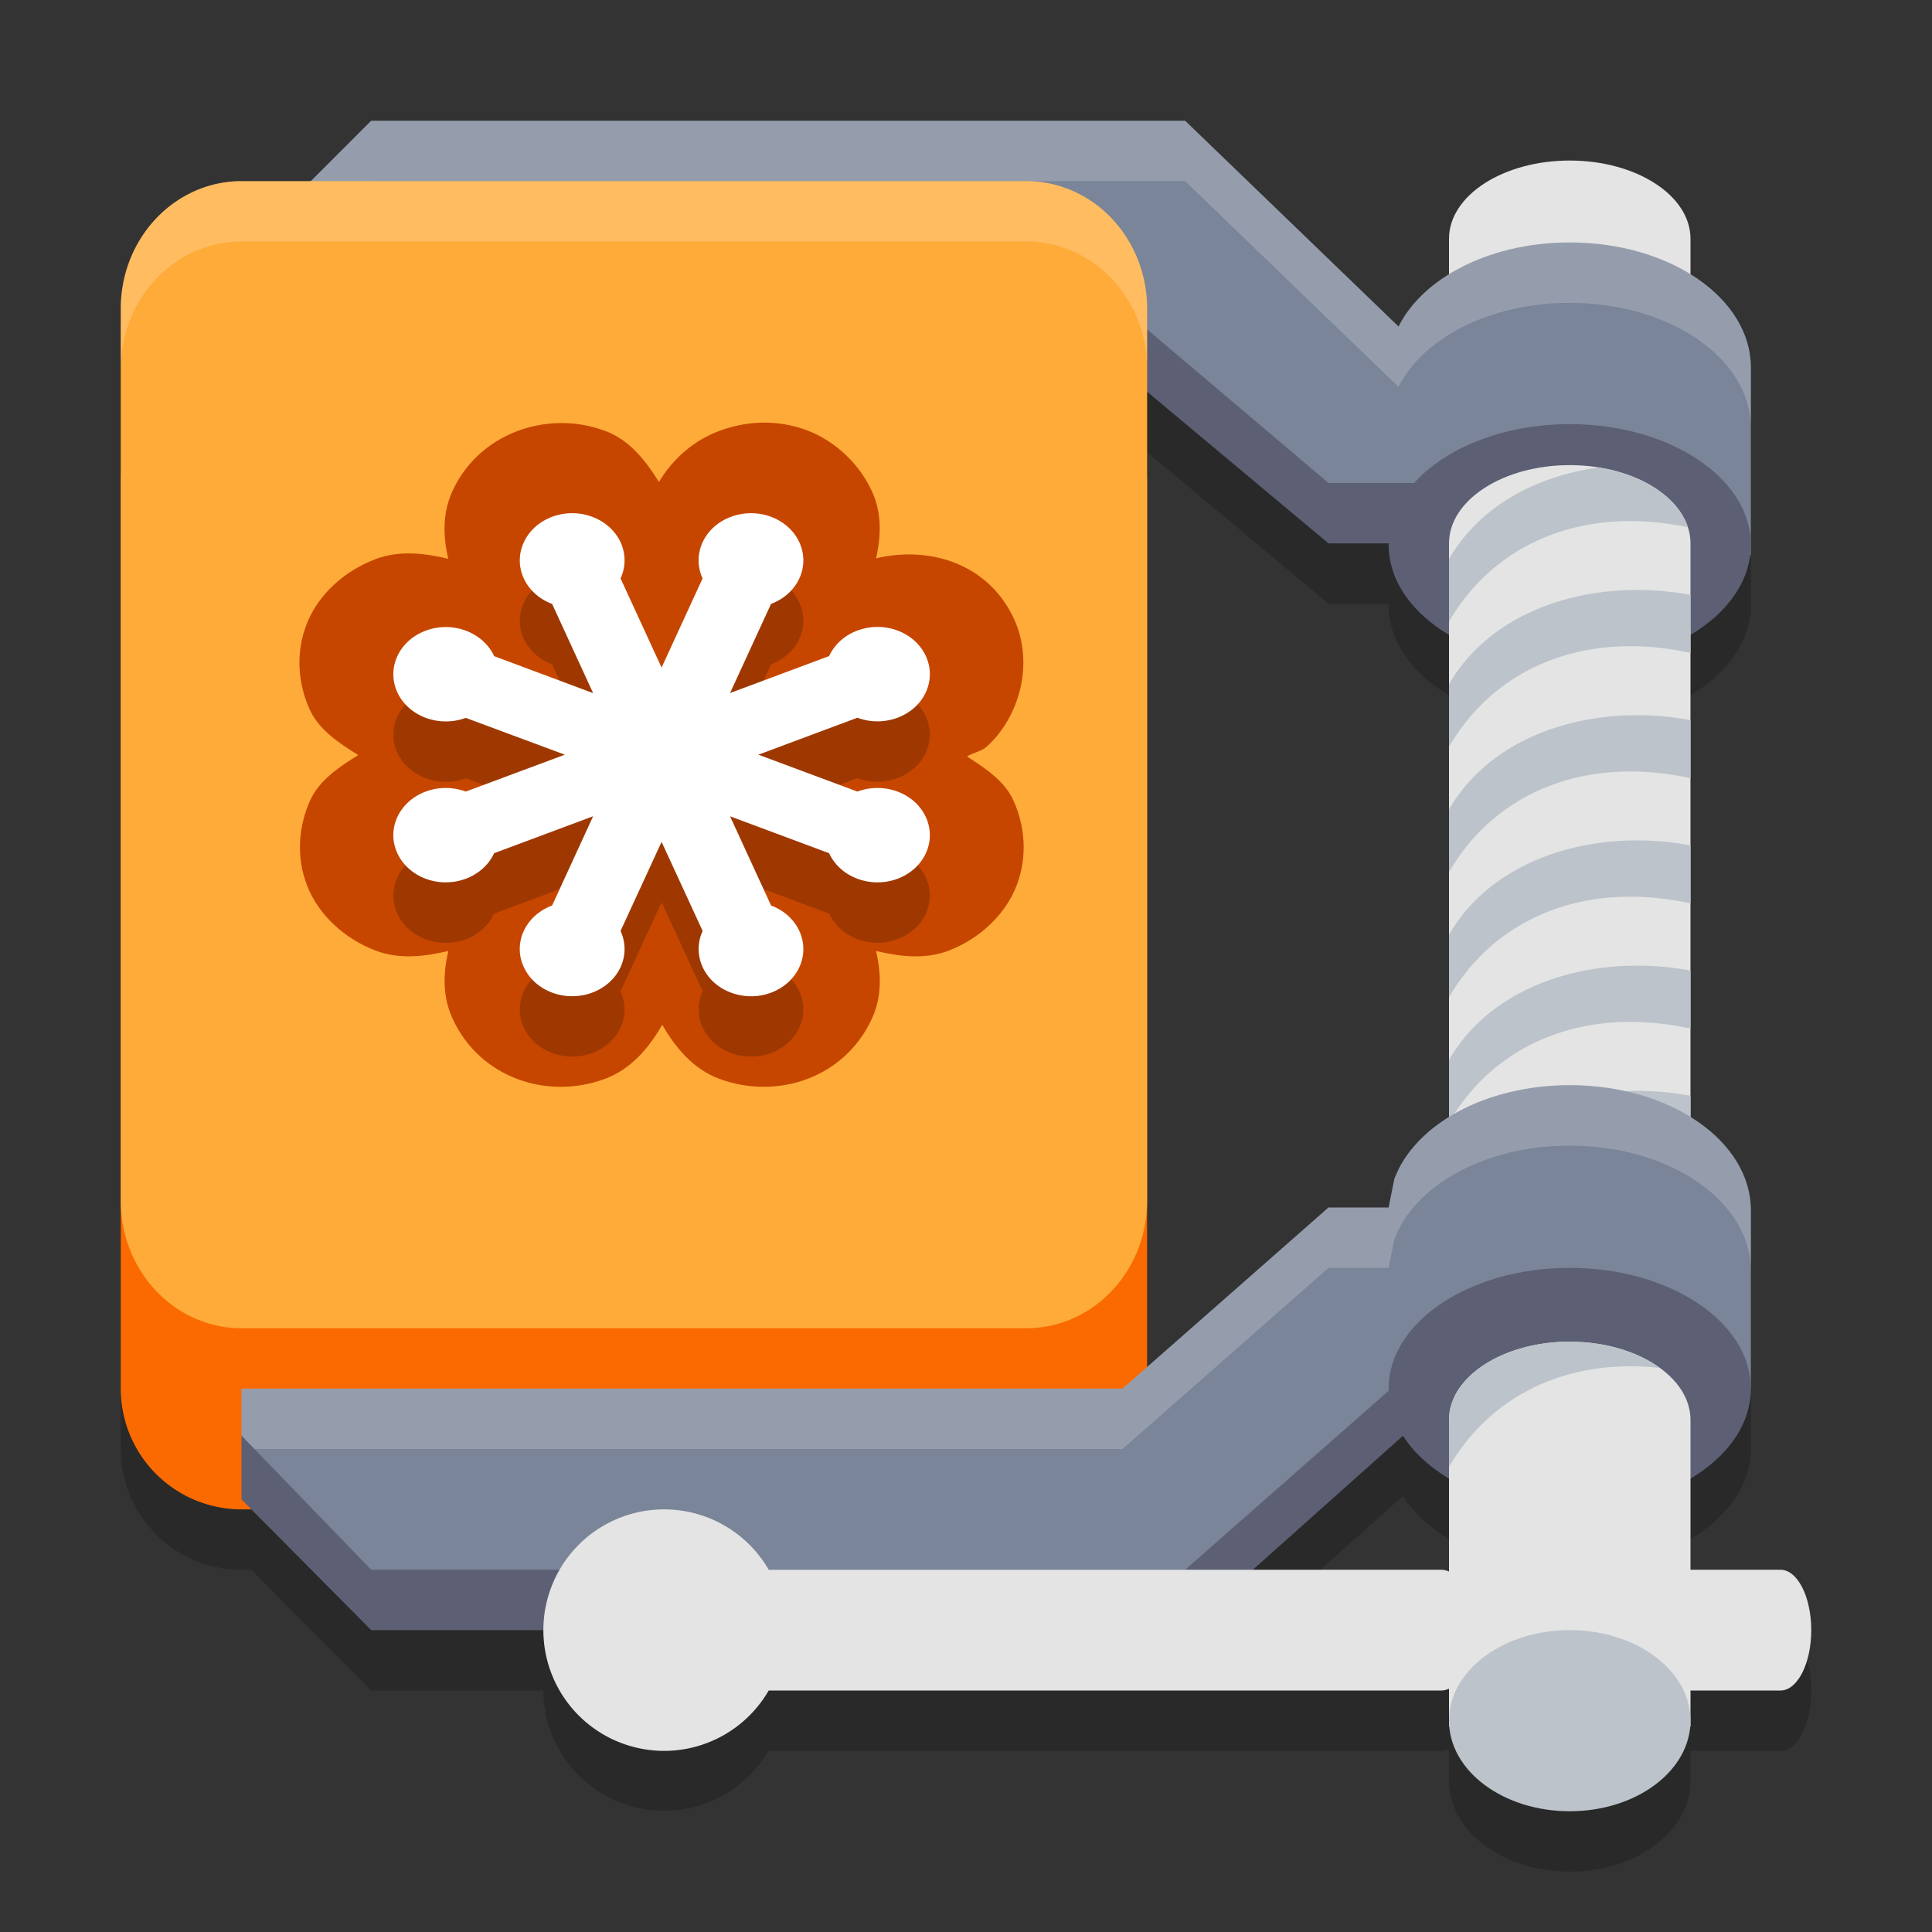 <svg xmlns="http://www.w3.org/2000/svg" width="32" height="32" version="1.1">
 <rect width="100%" height="100%" fill="#333333" stroke="none"/>
 <path style="opacity:0.2" d="m 6.148,3 -1,1 H 4 A 2,2.111 0 0 0 2,6.111 V 20.889 24 a 2,2 0 0 0 2,2 h 0.162 l 1.986,2 H 9 a 2,2 0 0 0 3.727,1 h 11.145 c 0.044,0 0.088,-0.012 0.129,-0.031 v 0.631 h 0.004 C 24.072,30.382 24.94,31 26,31 c 1.06,0 1.928,-0.618 1.996,-1.4 H 28 V 29 h 1.49 C 29.772,29 30,28.553 30,28 30,27.448 29.772,27 29.49,27 H 28 V 25.49 C 28.614,25.124 29,24.592 29,24 V 21.049 C 29,20.432 28.614,19.879 28,19.5 v -0.35 -1.113 -0.961 -1.113 -0.961 -1.113 -0.961 -1.113 -0.299 c 0.557,-0.332 0.924,-0.8 0.988,-1.326 L 29,10.201 V 7.09 C 29,6.473 28.614,5.92 28,5.541 V 4.955 c 0,-0.716 -0.895,-1.297 -2,-1.297 -1.105,0 -2,0.581 -2,1.297 V 5.543 C 23.625,5.775 23.333,6.072 23.164,6.408 L 19.629,3 Z M 19,7.49 22.004,10 H 23 c -1.57e-4,0.008 0,0.017 0,0.025 0,0.592 0.386,1.124 1,1.49 v 0.818 1.037 1.037 1.037 1.037 1.035 1.037 0.947 c -0.435,0.269 -0.757,0.623 -0.906,1.027 L 23,21 H 22.004 L 19,23.641 V 9 Z M 23.236,24.779 C 23.41,25.053 23.672,25.295 24,25.49 V 27.031 C 23.959,27.012 23.915,27 23.871,27 H 20.75 Z"/>
 <path style="fill:#e4e4e4" d="m 26,2.659 c -1.105,0 -2,0.58 -2,1.296 V 6.288 h 4 V 3.955 C 28,3.239 27.105,2.659 26,2.659 Z m 0,0"/>
 <path style="fill:#fb6a00" d="m 4,6 h 13 a 2,2 0 0 1 2,2 V 23 a 2,2 0 0 1 -2,2 H 4 A 2,2 0 0 1 2,23 V 8 A 2,2 0 0 1 4,6 Z m 0,0"/>
 <path fill="#5d5f74" d="M 6.148,3.037 4.074,5.111 V 6.148 H 18.593 L 22.004,9 h 5.04 L 27.563,8.741 V 6.148 h -4.304 L 19.63,3.037 Z m 15.556,17.63 -3.111,3.111 H 4 V 24.835 L 6.148,27 H 19.63 L 23.241,23.778 h 4.503 l 0.519,-0.519 -0.519,-0.519 0.519,-2.074 z"/>
 <path fill="#7a8599" d="m 6.148,2 -2.074,2.074 v 1.037 H 18.593 L 22.004,8 h 5.04 l 0.519,0.741 V 5.98 L 27.044,5.5 H 23.259 L 19.63,2 Z M 22.004,20 18.593,23 H 4 v 0.778 L 6.148,26 H 19.63 L 23.041,23 h 4.494 l 0.519,0.259 v -2.611 l -0.528,-0.648 z"/>
 <path style="fill:#7a8599" d="m 26,4.016 c -1.403,0 -2.575,0.659 -2.906,1.556 H 23 L 23.4,8 28.5,8.682 29,9.201 V 6.09 c 0,-1.15 -1.338,-2.074 -3,-2.074 z"/>
 <path fill="#5d5f74" d="m 26,7.025 c 1.657,0 3,0.895 3,2 0,1.105 -1.343,2 -3,2 -1.657,0 -3,-0.895 -3,-2 0,-1.105 1.343,-2 3,-2 z m 0,0"/>
 <path style="fill:#e4e4e4" d="m 26,7.704 c -1.105,0 -2,0.58 -2,1.296 v 11.667 h 4 V 9 C 28,8.284 27.105,7.704 26,7.704 Z m 0,0"/>
 <path style="fill:#bcc3ca" d="M 26.479,7.743 C 25.444,7.886 24.506,8.384 24,9.259 v 1.037 C 24.744,9.011 26.201,8.366 27.957,8.733 27.799,8.246 27.22,7.861 26.479,7.743 Z M 27.119,9.772 C 25.844,9.771 24.609,10.28 24,11.333 v 1.037 c 0.75,-1.296 2.224,-1.942 4,-1.556 V 9.854 A 4.949,5.133 0 0 0 27.119,9.772 Z m 0,2.074 c -1.276,-10e-4 -2.51,0.508 -3.119,1.562 v 1.037 c 0.75,-1.296 2.224,-1.942 4,-1.556 v -0.961 a 4.949,5.133 0 0 0 -0.881,-0.082 z m 0,2.074 c -1.276,-10e-4 -2.51,0.508 -3.119,1.562 v 1.037 c 0.75,-1.296 2.224,-1.942 4,-1.556 v -0.961 a 4.949,5.133 0 0 0 -0.881,-0.082 z m 0,2.074 C 25.844,15.993 24.609,16.502 24,17.556 v 1.037 c 0.75,-1.296 2.224,-1.942 4,-1.556 v -0.961 a 4.949,5.133 0 0 0 -0.881,-0.082 z m 0,2.074 c -1.276,-10e-4 -2.51,0.508 -3.119,1.562 v 1.037 c 0.75,-1.296 2.224,-1.942 4,-1.556 v -0.961 a 4.949,5.133 0 0 0 -0.881,-0.082 z"/>
 <path style="fill:#7a8599" d="m 26,17.974 c -1.403,0 -2.575,0.659 -2.906,1.556 L 23,20 23.525,23.061 28.5,23.06 29,23 v -2.952 c 0,-1.15 -1.338,-2.074 -3,-2.074 z"/>
 <path fill="#5d5f74" d="m 26,21 c 1.657,0 3,0.895 3,2 0,1.105 -1.343,2 -3,2 -1.657,0 -3,-0.895 -3,-2 0,-1.105 1.343,-2 3,-2 z m 0,0"/>
 <path style="fill:#e4e4e4" d="M 27.709,26 H 29.491 C 29.772,26 30,26.448 30,27 30,27.552 29.772,28 29.491,28 H 27.709 C 27.428,28 27.2,27.552 27.2,27 27.2,26.448 27.428,26 27.709,26 Z m 0,0"/>
 <path style="fill:#e4e4e4" d="m 26,22.222 c -1.105,0 -2,0.58 -2,1.296 V 28.6 h 4 v -5.081 c 0,-0.716 -0.895,-1.296 -2,-1.296 z"/>
 <path style="fill:#e4e4e4" d="m 13,27 a 2,2 0 1 1 -4,0 2,2 0 0 1 4,0 z m 0,0"/>
 <path style="fill:#e4e4e4" d="M 12.329,26 H 23.871 C 24.163,26 24.4,26.448 24.4,27 24.4,27.552 24.163,28 23.871,28 H 12.329 c -0.292,0 -0.529,-0.448 -0.529,-1 C 11.8,26.448 12.037,26 12.329,26 Z"/>
 <path style="fill:#bcc3ca" d="m 24,28.5 c 0,-0.829 0.895,-1.5 2,-1.5 1.105,0 2,0.671 2,1.5 0,0.829 -0.895,1.5 -2,1.5 -1.105,0 -2,-0.671 -2,-1.5 z m 0,0"/>
 <path style="fill:#bcc3ca" d="m 26,22.222 c -0.705,0 -1.323,0.237 -1.68,0.593 -0.065,0.073 -0.126,0.15 -0.183,0.23 C 24.049,23.192 24,23.352 24,23.519 v 0.778 C 24.677,23.126 25.945,22.486 27.492,22.657 27.125,22.391 26.594,22.222 26,22.222 Z"/>
 <path style="fill:#ffffff;opacity:0.2" d="M 6.148 2 L 4.074 4.074 L 4.074 5.074 L 6.148 3 L 19.629 3 L 23.164 6.408 C 23.57 5.596 24.683 5.016 26 5.016 C 27.662 5.016 29 5.94 29 7.09 L 29 6.09 C 29 4.94 27.662 4.016 26 4.016 C 24.683 4.016 23.57 4.596 23.164 5.408 L 19.629 2 L 6.148 2 z M 26 17.975 C 24.597 17.975 23.425 18.633 23.094 19.529 L 23 20 L 22.004 20 L 18.592 23 L 4 23 L 4 23.777 L 4.215 24 L 18.592 24 L 22.004 21 L 23 21 L 23.094 20.529 C 23.425 19.633 24.597 18.975 26 18.975 C 27.662 18.975 29 19.899 29 21.049 L 29 20.049 C 29 18.899 27.662 17.975 26 17.975 z"/>
 <path style="fill:#ffab39" d="m 4,3 h 13 a 2,2.111 0 0 1 2,2.111 V 19.889 A 2,2.111 0 0 1 17,22 H 4 A 2,2.111 0 0 1 2,19.889 V 5.111 A 2,2.111 0 0 1 4,3 Z m 0,0"/>
 <path style="fill:#c64600" d="M 9.288,7.007 C 8.538,7.013 7.823,7.417 7.495,8.132 7.326,8.499 7.338,8.886 7.425,9.255 7.036,9.164 6.626,9.111 6.231,9.257 5.711,9.448 5.27,9.847 5.08,10.334 c -0.191,0.489 -0.141,1.004 0.053,1.425 0.151,0.328 0.476,0.547 0.801,0.747 -0.321,0.199 -0.643,0.417 -0.793,0.743 -0.193,0.42 -0.243,0.932 -0.055,1.418 0.188,0.486 0.626,0.888 1.143,1.081 0.396,0.147 0.807,0.094 1.197,0.003 -0.087,0.369 -0.099,0.755 0.071,1.123 0.448,0.975 1.564,1.354 2.529,0.993 0.424,-0.158 0.724,-0.511 0.943,-0.895 0.218,0.384 0.517,0.737 0.941,0.895 0.966,0.361 2.084,-0.018 2.531,-0.994 0.169,-0.367 0.156,-0.754 0.068,-1.122 0.391,0.092 0.803,0.145 1.199,-0.003 l 0.005,-0.001 0.005,-0.003 c 0.51,-0.197 0.94,-0.6 1.123,-1.084 0.183,-0.484 0.133,-0.992 -0.059,-1.409 -0.145,-0.316 -0.459,-0.524 -0.766,-0.722 0.104,-0.063 0.236,-0.081 0.327,-0.162 0.529,-0.476 0.798,-1.362 0.452,-2.116 C 16.369,9.326 15.382,9.038 14.51,9.248 14.595,8.881 14.608,8.497 14.44,8.132 v -0.001 h -0.001 C 14.202,7.617 13.741,7.24 13.268,7.093 12.796,6.945 12.327,6.983 11.909,7.139 11.516,7.286 11.161,7.572 10.914,7.983 10.695,7.629 10.427,7.288 10.028,7.139 c -4.1e-4,-1.554e-4 -8.93e-4,1.54e-4 -0.001,0 C 9.79,7.05 9.541,7.005 9.289,7.007 Z m 5.722,6.869 c -0.029,0.011 -0.053,-0.036 -0.017,0.043 l -0.004,-0.009 c 0.007,-0.008 0.045,-0.043 0.011,-0.03 z"/>
 <path style="opacity:0.2" d="M 9.471,9.5 C 9.133,9.503 8.813,9.683 8.676,9.983 8.492,10.381 8.702,10.837 9.145,11.003 L 9.824,12.48 8.185,11.868 C 8.001,11.47 7.493,11.28 7.051,11.446 c -0.443,0.165 -0.653,0.621 -0.47,1.021 0.184,0.398 0.691,0.587 1.133,0.423 l 1.641,0.612 -1.641,0.611 c -0.443,-0.165 -0.949,0.024 -1.133,0.423 -0.183,0.398 0.027,0.855 0.47,1.021 0.442,0.165 0.949,-0.024 1.133,-0.423 L 9.824,14.52 9.145,15.998 c -0.443,0.165 -0.654,0.621 -0.469,1.02 0.183,0.399 0.691,0.588 1.133,0.423 0.443,-0.165 0.653,-0.621 0.469,-1.021 l 0.68,-1.476 0.68,1.476 c -0.183,0.399 0.027,0.856 0.469,1.021 0.443,0.166 0.95,-0.023 1.133,-0.423 0.183,-0.398 -0.027,-0.855 -0.469,-1.02 l -0.679,-1.478 1.641,0.612 c 0.183,0.399 0.69,0.588 1.133,0.423 0.443,-0.166 0.652,-0.622 0.469,-1.021 -0.183,-0.399 -0.691,-0.588 -1.134,-0.423 l -1.64,-0.611 1.64,-0.612 c 0.443,0.165 0.951,-0.024 1.134,-0.423 0.183,-0.399 -0.027,-0.856 -0.469,-1.021 -0.443,-0.166 -0.95,0.024 -1.133,0.423 l -1.641,0.612 0.679,-1.477 c 0.443,-0.166 0.653,-0.622 0.469,-1.021 -0.183,-0.399 -0.691,-0.588 -1.133,-0.423 -0.443,0.165 -0.653,0.621 -0.469,1.02 l -0.68,1.477 -0.68,-1.477 C 10.462,10.181 10.252,9.725 9.809,9.56 A 0.938,0.938 0 0 0 9.471,9.5 Z m 0,0"/>
 <path style="fill:#ffffff" d="M 9.471,8.5 C 9.133,8.503 8.813,8.683 8.676,8.983 8.492,9.381 8.702,9.837 9.145,10.003 L 9.824,11.48 8.185,10.868 C 8.001,10.47 7.493,10.28 7.051,10.446 c -0.443,0.165 -0.653,0.621 -0.47,1.021 0.184,0.398 0.691,0.587 1.133,0.423 L 9.355,12.5 7.714,13.111 c -0.443,-0.165 -0.949,0.024 -1.133,0.423 -0.183,0.398 0.027,0.855 0.47,1.021 0.442,0.165 0.949,-0.024 1.133,-0.423 L 9.824,13.52 9.145,14.998 c -0.443,0.165 -0.654,0.621 -0.469,1.02 0.183,0.399 0.691,0.588 1.133,0.423 0.443,-0.165 0.653,-0.621 0.469,-1.021 l 0.68,-1.476 0.68,1.476 c -0.183,0.399 0.027,0.856 0.469,1.021 0.443,0.166 0.95,-0.023 1.133,-0.423 0.183,-0.398 -0.027,-0.855 -0.469,-1.02 l -0.679,-1.478 1.641,0.612 c 0.183,0.399 0.69,0.588 1.133,0.423 0.443,-0.166 0.652,-0.622 0.469,-1.021 -0.183,-0.399 -0.691,-0.588 -1.134,-0.423 l -1.64,-0.611 1.64,-0.612 c 0.443,0.165 0.951,-0.024 1.134,-0.423 0.183,-0.399 -0.027,-0.856 -0.469,-1.021 -0.443,-0.166 -0.95,0.024 -1.133,0.423 l -1.641,0.612 0.679,-1.477 C 13.213,9.837 13.423,9.381 13.24,8.983 13.057,8.583 12.549,8.395 12.107,8.56 11.664,8.725 11.454,9.181 11.637,9.58 L 10.958,11.057 10.278,9.58 C 10.462,9.181 10.252,8.725 9.809,8.56 A 0.938,0.938 0 0 0 9.471,8.5 Z m 0,0"/>
 <path style="fill:#ffffff;opacity:0.2" d="M 4 3 A 2 2.111 0 0 0 2 5.111 L 2 6.111 A 2 2.111 0 0 1 4 4 L 17 4 A 2 2.111 0 0 1 19 6.111 L 19 5.111 A 2 2.111 0 0 0 17 3 L 4 3 z"/>
</svg>
